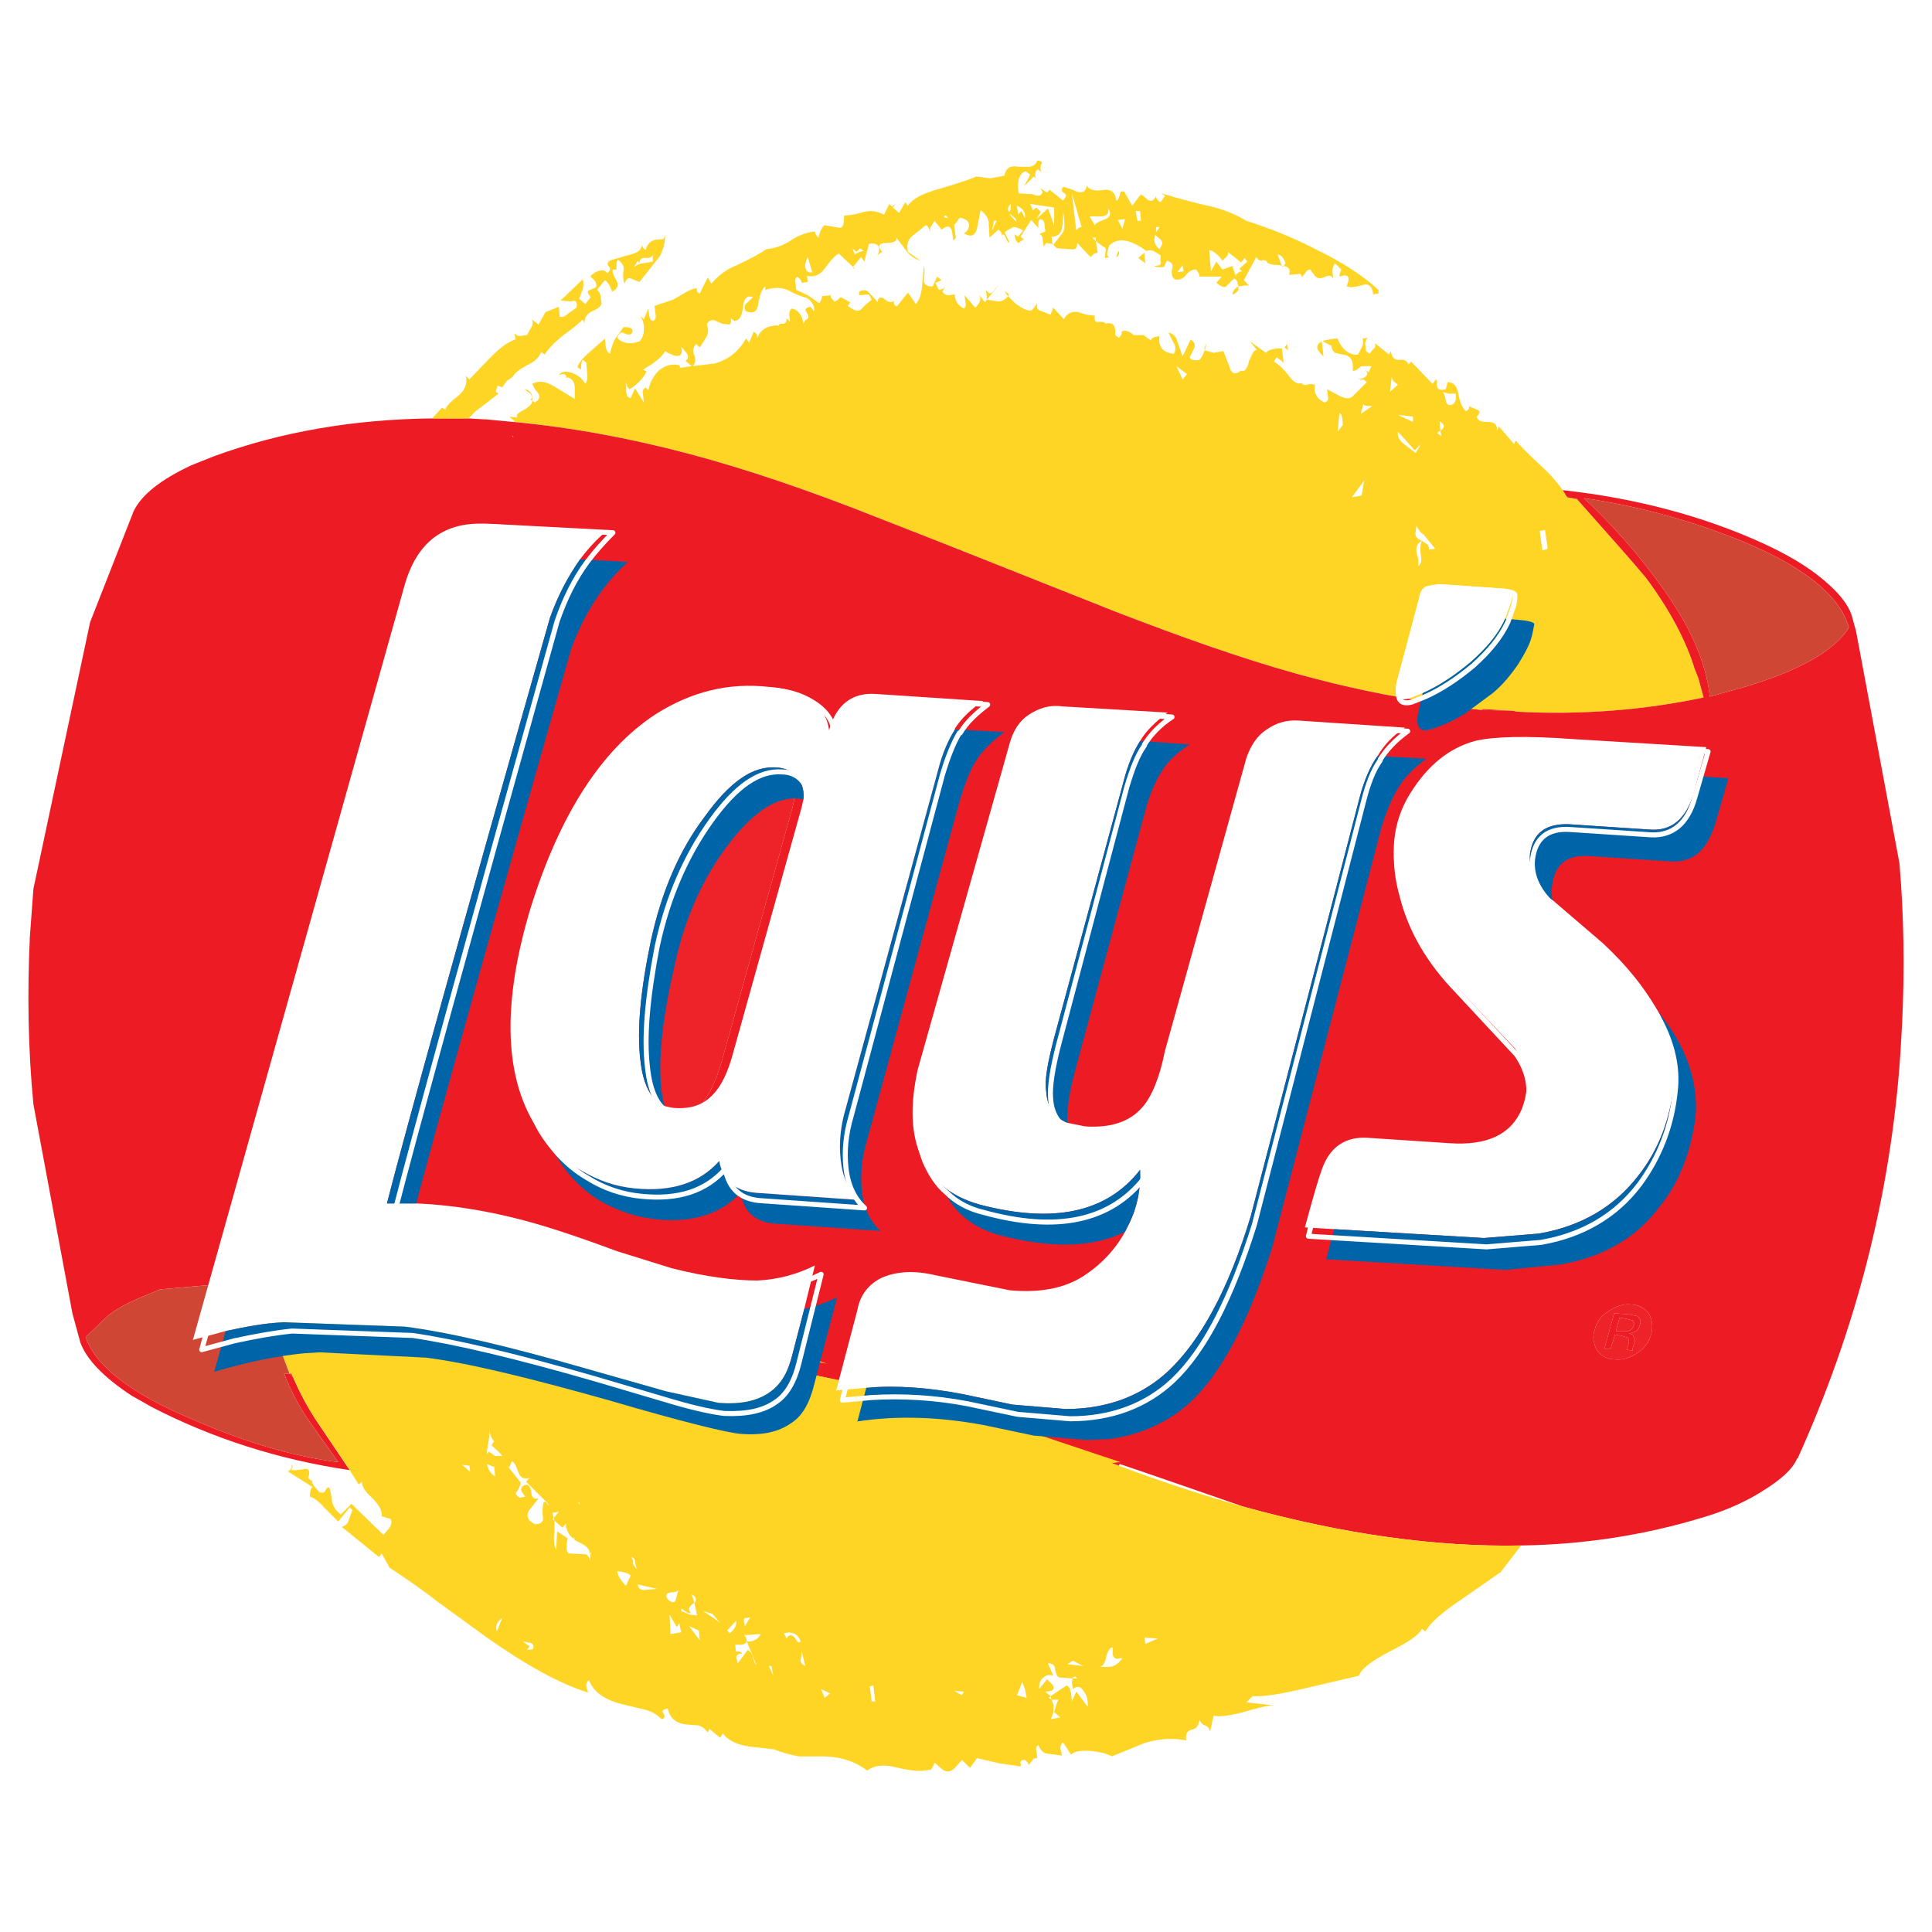 <?xml version="1.0" encoding="utf-8"?>
<!-- Generator: Adobe Illustrator 13.0.0, SVG Export Plug-In . SVG Version: 6.00 Build 14948)  -->
<!DOCTYPE svg PUBLIC "-//W3C//DTD SVG 1.0//EN" "http://www.w3.org/TR/2001/REC-SVG-20010904/DTD/svg10.dtd">
<svg version="1.0" id="Layer_1" xmlns="http://www.w3.org/2000/svg" xmlns:xlink="http://www.w3.org/1999/xlink" x="0px" y="0px"
	 width="192.756px" height="192.756px" viewBox="0 0 192.756 192.756" enable-background="new 0 0 192.756 192.756"
	 xml:space="preserve">
<g>
	<polygon fill-rule="evenodd" clip-rule="evenodd" fill="#FFFFFF" points="0,0 192.756,0 192.756,192.756 0,192.756 0,0 	"/>
	<path fill-rule="evenodd" clip-rule="evenodd" fill="#FFD525" d="M108.442,18.496c-0.088,0.707-0.619,0.884-1.414,0.442
		l-0.796-0.265c-0.177-0.088-0.354,0.088-0.265,0.442l0.354,0.265c0.088,0.088,0,0.354-0.266,0.619l-1.326-1.061l-0.265,0.265
		l-0.707-0.442l0.265,0.354c-0.089,0.442-0.442,0.53-0.973,0.265l-1.414-0.088c-0.089-0.53-0.089-0.973,0-1.415
		c0.177-0.442,0.354-0.707,0.707-0.795l0.442,0.354l-0.619,1.149l0.973-0.972l0.177,0.177c-0.088-0.531,0-0.796,0.265-0.884
		l0.354,0.265c-0.176-0.265-0.176-0.53,0-0.884c0.089-0.088-0.088-0.265-0.441-0.265c-0.177,0.442-0.53,0.619-0.884,0.619h-0.973
		c-0.884-0.177-1.326,0.177-1.414,0.884l-1.415,0.266l-1.414-0.177c-0.354,0.177-1.591,0.619-3.713,1.237
		c-1.591,0.442-2.652,0.972-3.094,1.679l-0.265-0.354l-0.619,1.061l-0.618-0.53l0.265-0.354l-0.354,0.265l-0.265-0.265l-0.53,1.06
		c-0.708-0.353-1.326-0.441-2.034-0.265c-0.884,0.265-1.502,0.354-1.944,0.354c0,0.708-0.089,1.149-0.354,1.237l-1.592-0.265
		c-0.265,0.177-0.441,0.531-0.618,1.237c-0.266-0.265-0.354-0.442-0.354-0.618c-0.795,0.088-1.591,0.353-2.387,0.884
		c-0.795,0.53-1.591,0.795-2.476,0.884c-0.442,0.354-1.414,0.884-2.917,1.591c-1.149,0.442-1.945,1.149-2.563,1.856l-0.354-0.619
		l-0.796,1.592c-0.265-0.089-0.354-0.266-0.265-0.531c-0.177,0-0.619,0.088-1.326,0.531l-1.061,0.618l-1.856,0.62l0.088,0.795
		c0.088,0.354,0,0.531-0.176,0.707c-0.266,0-0.354-0.176-0.442-0.53l-0.089-0.708l-0.442,1.061L63.8,31.491
		c0.354,0.354,0.442,0.795,0.442,1.326c0,0.442-0.088,0.884-0.442,1.238c-0.973,0.354-1.768,0.176-2.21-0.354
		c0.177-0.531,0.442-0.619,0.707-0.442c0.354,0.176,0.62,0.176,0.796-0.089v-0.265c-0.177-0.265-0.442-0.265-0.884-0.265
		l-0.884,1.237c-0.266,0.619-0.442,1.15-0.442,1.415c-0.266-0.088-0.354-0.353-0.442-0.619l-0.088-0.884l-1.415,1.238
		c-0.619,0.53-1.149,1.061-1.326,1.591l0.354,0.265c0-0.619,0.088-0.884,0.177-0.972l0.354,0.265l0.088,1.149
		c0.089,0.442-0.088,0.796-0.177,0.973c-0.265-0.442-0.619-0.795-1.238-1.061c-0.707-0.265-1.149-0.177-1.415,0.176
		c0.619-0.176,0.796-0.088,0.708,0.354v-0.088h0.265c0.442,0.177,0.619,0.53,0.619,1.061v1.061l-2.034-1.237
		c-0.884-0.531-1.591-0.619-2.21-0.266l0.266,0.53l0.354,0.442c0.176,0.354,0.088,0.619-0.354,0.884l-0.266-0.177
		c0,0.354-0.265,0.53-0.619,0.795l-0.619,0.354c-0.265,0.176-0.353,0.265-0.265,0.53l-0.796-0.088l0.531,0.442L51.247,42.1
		c5.658,0.53,11.492,1.591,17.503,3.182c5.658,1.503,11.935,3.625,18.83,6.365c7.691,3.006,11.669,4.597,12.111,4.773l11.581,4.598
		c6.63,2.563,12.642,4.685,18.034,6.188c4.773,1.326,9.371,2.299,13.879,2.917l-0.088,0.266l4.685,0.442l0.177-0.088l3.006,0.176
		l0.354,0.088c6.542,0.354,12.818-0.176,18.653-1.415l-0.531-1.944l-0.354-0.884c-0.884-2.918-2.563-6.012-4.861-9.106
		c-1.238-1.502-3.537-4.066-6.896-7.868l-0.972-0.176l-0.442-0.708c-0.441-0.619-1.061-1.415-2.033-2.299
		c-1.326-1.237-2.21-2.122-2.652-2.652l-0.176,0.354l-1.503-1.768l-0.178,0.442c0-0.619-0.265-0.884-0.884-0.884
		c-0.618,0-1.061-0.088-1.149-0.531c0.354-0.354,0.354-0.619,0-0.707c-0.441-0.177-0.619-0.266-0.795-0.354
		c0.088,0.177,0,0.354-0.266,0.531c-0.354-0.266-0.618-0.884-0.796-1.769c-0.088-0.707-0.441-1.148-1.061-1.148l-0.177,0.707
		c-0.619,0.177-0.884,0-0.884-0.442v-0.442c0-0.088-0.089-0.088-0.177,0l-0.266,0.354l-2.121-2.21l-0.266,0.265
		c-0.177-0.354-0.442-0.53-0.972-0.442c-0.442,0-0.708-0.265-0.796-0.884l-0.177,0.353l-1.415-1.149
		c0.089,0.177,0.089,0.442-0.177,0.619l-0.354,0.442l-0.354-0.265l-0.089-0.708c0-0.265,0.089-0.442,0.266-0.618l-0.53,0.088
		c0.088,0.266,0.088,0.53-0.089,0.884l-0.354,0.707c-0.795,0.089-1.591-0.441-2.033-1.591h-0.354l-0.973,0.177l-0.177,0.088
		l0.885,0.442c0,0.354,0.176,0.531,0.354,0.707l0.795,0.177c0.796,0.089,1.062,0.619,0.973,1.592
		c0.177,0.088,0.442-0.089,0.884-0.442h0.973l-0.265,0.619l-0.354-0.266c0.354,0.354,0.266,0.708-0.354,0.884l-0.354,0.089h0.53
		l0.354,0.266l-1.414,1.414c-0.265,0.266-0.707,0.266-1.237,0l-1.326-0.707l0.089,0.707c0.088,0.266,0,0.531-0.354,0.619
		c-0.529-0.265-0.884-0.619-0.972-1.237v-0.531c-0.178-0.088-0.442-0.088-0.796,0c-0.177,0.089-0.354,0-0.53-0.177
		c-0.354,0.177-0.796-0.088-1.238-0.707c-0.618-0.795-1.148-1.238-1.502-1.415l0.265-0.442l0.708,0.53l-0.178-1.415h-0.441
		c-0.619,0.088-0.884,0.177-1.062,0.354l-0.088,0.088l-1.592-1.149l0.708,0.884c-0.266-0.089-0.442,0.265-0.796,1.061
		c-0.177,0.796-0.442,1.149-0.796,0.973c-0.53,0.441-0.973,0.353-1.148-0.354l-0.619-1.591l-0.973,0.176l-0.884-0.265l-0.266,0.619
		l-0.265,0.354c-0.53,0.088-0.884,0-0.973-0.265l0.442-0.884c0.176-0.354,0-0.707-0.354-0.884l-0.797,1.68l-0.529-1.503
		c-0.089-0.442-0.442-0.795-0.884-0.884l0.529,1.061c0.266,0.442,0.177,0.796,0,1.061c-1.061-0.088-1.591-0.707-1.414-1.768
		c-0.53,0.088-0.796,0.177-0.884,0.442l-0.708-0.531h-0.972c-0.53-0.442-0.884-0.53-1.238-0.354c0.089,0.177,0,0.354-0.265,0.619
		l-0.354-0.266c0.088-0.972-0.266-1.326-0.973-1.149c-0.088-0.177-0.266-0.177-0.707-0.177c-0.265,0.088-0.442-0.089-0.354-0.619
		l-0.796-0.088l-0.884-0.266c-0.619-0.088-1.062,0.088-1.415,0.708l-1.06-1.149l-0.266,0.708l-0.885-0.354
		c-0.441-0.088-0.53-0.354-0.441-0.796l-0.53,0.708c-0.354,0.088-0.885-0.089-1.68-0.708l-0.707-0.707
		c-0.266,0.353-0.619,0.53-0.973,0.53l-1.149-0.177l-0.177,0.266l-0.53-0.707c0.177,0.441,0,0.795-0.442,1.237l-1.061-1.237
		l0.088,0.707c0.088,0.265,0,0.53-0.177,0.619c-0.619-0.354-0.884-0.795-0.884-1.415l-0.619,0.089c-0.265,0-0.442-0.089-0.619-0.354
		l0.265-0.53c-0.177,0.265-0.442,0.354-0.619,0.354l-0.353-0.707l0.619-0.265l-0.442-0.354l-0.442,0.973
		c-0.619,0-0.884-0.177-0.884-0.619c0.088-0.796,0.088-1.238,0-1.415L92,28.485c-0.088,0.884-0.265,1.414-0.618,1.856l-0.796-1.149
		l-1.06,1.327c-0.177,0.088-0.354-0.089-0.354-0.442v-0.088c-0.177,0.265-0.531,0.177-0.973-0.177
		c-0.442-0.265-0.619-0.088-0.619,0.354l-0.795-0.884c-0.265-0.354-0.619-0.442-1.061-0.177v0.354l0.972-0.089l0.266,0.53
		l-0.619,0.531L85.9,30.872c-0.354,0.265-0.708,0.089-1.326-0.353l0.265-0.354l-0.972-0.53c-0.266,0.265-0.442,0.442-0.619,0.442
		c-0.265-0.266-0.442-0.442-0.354-0.619l-0.884,0.088c0,0.177-0.088,0.442-0.266,0.707l-1.149-0.795l-1.149-0.531l-0.088-0.707
		c-0.088-0.265,0-0.442,0.177-0.619c0.354,0.266,0.442,0.442,0.442,0.619l0.619-0.088l-0.088-0.619
		c0.707,0.176,1.326-0.089,1.768-0.708c0.619-0.884,1.15-1.414,1.415-1.502l1.415,1.326l0.796-0.972l0.353,0.442l0.089-0.442
		l0.353-1.326c0.531-0.088,0.796,0,0.973,0.265c0.088,0.442,0,0.708-0.177,0.884l0.531-0.354c-0.531-0.53-0.354-0.884,0.353-0.884
		c0.796,0,1.15-0.177,1.062-0.531l1.061,1.415c0.354,0.442,0.796,0.707,1.326,0.884l-1.238-0.884c-0.176-0.707,0-1.238,0.442-1.591
		l1.326-1.061c0.177,0,0.354,0.265,0.442,0.707v0.177v-0.619l0.442-0.707l0.708,0.884c0.619-0.531,0.973-0.354,1.061,0.354
		l0.088,0.619c0,0.177,0.088,0.089,0.266-0.177l-0.177-1.237l0.354-0.442c0.088-0.265,0.266-0.354,0.442-0.265
		c0.531,0.176,0.708,0.354,0.708,0.795c-0.089,0.354-0.266,0.619-0.531,0.707c0.707,0.442,1.149,0.266,1.326-0.531l0.353-1.768
		c0.442,0.354,0.707,0.707,0.796,1.149l0.089,1.591l0.884-0.795c0.265,0.177,0.354,0.354,0.354,0.619
		c0.088-0.266,0.266-0.177,0.441,0.353c0.178,0.354,0.266,0.442,0.266,0.177l-0.441-0.884c0.354-0.265,0.707-0.442,0.884-0.53
		c0.265,0,0.53,0.088,0.972,0.354l-0.53,0.618l-0.354-0.265c0.089,0.53,0.177,0.796,0.442,0.884c0.266-0.265,0.441-0.354,0.53-0.354
		l-0.354-0.265l1.062-1.68l0.706,0.795c0-0.442,0-0.795,0.178-0.884c0.265,0.088,0.441,0.177,0.441,0.53l0.088,0.708l-0.618,0.265
		c0.265,0.088,0.354,0.265,0.354,0.53l0.089,0.708l0.265-0.354l0.53,0.088l0.089,0.088l-0.089-0.796
		c0.619,0,0.973-0.354,1.062-0.972l0.088-0.884v-0.619c0.177,0.884,0.177,1.591,0,2.033l-0.972,1.238l0.353,0.354l1.326,0.088
		c0.442,0.088,0.707,0,0.707-0.619l1.326,1.415l0.354-0.354l0.354-0.088l-0.177-1.15l-0.354-0.354h0.354v0.354l0.706,0.531
		c0.266,0.088,0.354,0.265,0.266,0.442l-0.088,0.708l0.441-0.088c-0.177-0.089-0.265-0.266-0.177-0.442l0.177-0.708
		c0.884-0.884,2.122-0.619,3.714,0.53c0.265-0.088,0.441-0.088,0.706,0l0.707,0.442v0.531c0.089,0.265,0,0.354-0.088,0.442
		l-0.53,0.088c0.089,0.088,0.442,0.176,0.973,0.088l0.265-0.619c0.442,0.088,0.707,0.442,0.531,0.795
		c-0.089,0.531,0,0.884,0.265,1.062c0.354,0.088,0.795,0,1.061-0.354c0.354-0.442,0.619-0.619,1.061-0.619
		c0.266,0.265,0.354,0.53,0.354,0.707h2.21l-0.53,0.619c0.441,0.354,0.795,0.53,0.973,0.354l0.795-0.796
		c0.177,0.089,0.354,0.265,0.354,0.531l0.089,0.265l0.618-0.088h0.442l-0.53-0.53l1.237-2.298c0.177,0.265,0.354,0.354,0.53,0.354
		c0.089-0.089,0.354-0.089,0.53,0.088c0,0.176,0.442,0.354,1.326,0.354l0.177,0.088l-0.441-1.149c0.265,0,0.619,0.266,0.795,0.884
		l-0.176,0.266c0.529,0.088,0.707,0.354,0.529,0.884l0.973-0.088c0.177-0.088,0.266,0.088,0.354,0.442v0.089v-0.266l0.354-0.442
		c0.088-0.177,0.265-0.265,0.441-0.265l0.442,0.619c0.265,0.265,0.53,0.354,1.061,0.088c0.442-0.177,0.707-0.088,0.795,0.266
		l-0.088-0.795c0-0.354,0.088-0.619,0.266-0.796l0.619,0.619c-0.178,0.354-0.178,0.619-0.178,0.707
		c0.707-0.265,0.973-0.088,0.885,0.442l-0.178,0.531l0.442,0.088l0.619-0.088l0.707-0.177c0.442-0.088,0.796,0.177,0.884,0.972
		l0.531-0.088v-0.354c-1.415-1.326-3.537-2.74-6.277-4.066c-2.387-1.238-4.685-2.122-6.896-2.829
		c-1.061-0.62-2.387-1.238-4.243-1.591c-2.21-0.53-3.624-0.973-4.243-1.149l0.354,0.266l-0.442,0.618
		c-0.354-0.176-0.441-0.442-0.441-0.618c-0.266,0.53-0.618,0.618-0.972,0.265c-0.354-0.354-0.531-0.442-0.619-0.354l-0.796,1.061
		l-0.796-1.414c-0.266-0.089-0.441,0-0.441,0.353c-0.089,0.265-0.178,0.531-0.354,0.531c-0.088-0.796-0.529-1.149-1.237-1.061
		C109.238,19.115,108.619,18.938,108.442,18.496L108.442,18.496z M103.403,21.855l0.442-0.707l-0.442-0.442l-0.354,0.265
		l-0.265-0.619l2.387,0.354v1.768l-0.619-1.68L103.403,21.855L103.403,21.855z M107.912,22.651c-0.177,0-0.354,0.088-0.53,0.354
		l-0.442-3.713L107.912,22.651L107.912,22.651z M109.238,22.474l-0.53-0.884h1.149c0.53,0,0.795-0.265,0.707-0.795
		c0.354,0.53,0.177,0.884-0.266,1.061C109.592,22.121,109.238,22.297,109.238,22.474L109.238,22.474z M99.16,22.032h0.266
		l-0.442,0.973L99.16,22.032L99.16,22.032z M101.547,21.413v-0.176l-0.088-0.708c0.618,0.266,0.884,0.708,0.796,1.238l-0.354-0.708
		L101.547,21.413L101.547,21.413z M101.37,21.855v0.266l-0.618-0.708v-0.088L101.37,21.855L101.37,21.855z M100.663,21.148
		c-0.177-0.265-0.088-0.619,0.177-0.795C100.84,20.794,100.84,21.06,100.663,21.148L100.663,21.148z M111.536,21.943l0.708-0.088
		l-0.266,0.973L111.536,21.943L111.536,21.943z M113.835,22.032h-0.354l-0.177-0.973h0.442L113.835,22.032L113.835,22.032z
		 M115.338,23.181v-0.53h0.354L115.338,23.181L115.338,23.181z M115.161,23.888l0.089-0.442l0.529,0.442
		c0.178,0.177,0.266,0.442,0.089,0.619l-0.177,0.354C115.338,24.596,115.161,24.242,115.161,23.888L115.161,23.888z M121.968,26.894
		l-0.618-0.795l-0.53,0.973l-0.178-2.122c0.442,0.088,0.884,0.442,1.326,1.061l0.442-0.442c0.088-0.177,0.177-0.265,0.088-0.442
		l1.326,1.061l0.354-0.442l0.266,0.354l-0.796,0.707l0.266,0.266c-0.177,0-0.354,0.088-0.619,0.353l0.088,0.354l-0.441-1.237
		L121.968,26.894L121.968,26.894z M118.078,27.071l-0.618,0.088l0.529-0.707L118.078,27.071L118.078,27.071z M144.511,39.27h0.707
		c0.089,0.531,0,0.884-0.266,1.061c-0.354,0.177-0.618,0.088-0.707-0.354c-0.088-0.53-0.177-0.796-0.354-0.884L144.511,39.27
		L144.511,39.27z M138.853,37.591c0,0.176,0.089,0.265,0.177,0.442l0.442,0.354l-0.795,0.707L138.853,37.591L138.853,37.591z
		 M140.975,42.1l-1.503-0.708l1.503,0.177V42.1L140.975,42.1z M135.759,41.303l0.265-0.972c0.089,0.177,0.354,0.177,0.885,0.177
		L135.759,41.303L135.759,41.303z M141.771,44.31l-0.531,0.884l-1.149-0.884c-0.441-0.354-0.707-0.708-0.618-1.238l1.68,1.856
		L141.771,44.31L141.771,44.31z M143.715,42.983l-0.089-0.972c0.531,0.354,0.531,0.618,0.178,0.884L143.715,42.983l0.089,0.53
		l-0.354-0.265C143.361,43.249,143.449,43.071,143.715,42.983L143.715,42.983z M133.46,43.071l0.177-1.856
		c0.178,0.088,0.266,0.265,0.266,0.53l0.088,0.62L133.46,43.071L133.46,43.071z M142.565,54.83c0-0.177,0-0.354-0.177-0.531
		l-0.53-0.354c-0.177,0.442-0.177,0.973-0.088,1.591c0.088,0.442,0,0.708-0.266,0.973v-0.707l-0.177-0.708
		c-0.089-0.531,0.088-0.884,0.53-1.149c-0.53-0.177-0.707-0.531-0.619-0.884l0.089-0.619c0.177,0.354,0.354,0.708,0.707,0.884
		l1.149,1.415L142.565,54.83L142.565,54.83z M134.875,49.614l1.237-1.68l-0.266,1.503L134.875,49.614L134.875,49.614z
		 M117.989,37.856l-0.618-1.326l1.061,0.795L117.989,37.856L117.989,37.856z M153.881,54.918l-0.265-1.945l0.53-0.088l0.266,1.856
		L153.881,54.918L153.881,54.918z M72.905,31.756l0.354,0.265c0.53,0,0.795-0.53,0.884-1.502c0.088-0.796,0.442-1.061,0.973-0.884
		l-0.619,0.619c-0.266,0.177-0.266,0.442-0.088,0.796c0.707,0.265,1.149,0.088,1.237-0.708c0.177-1.061,0.442-1.591,0.708-1.768
		v0.354c0.795-0.265,1.591-0.265,2.21,0c0.972,0.531,1.591,0.708,1.945,0.796c0.53,0.354,0.795,0.884,0.707,1.326l-0.354-0.442
		c-0.53,0.088-0.619,0.265-0.354,0.618c0.265,0.354,0.177,0.619-0.177,0.708l-0.177,0.354l-0.088-0.442
		c-0.176-0.531-0.53-0.973-1.061-1.061c-0.177,0.088-0.266,0.354-0.266,0.619l0.089,0.707l-0.354-0.354
		c0,0.442-0.177,0.619-0.442,0.53c-0.265,0-0.353,0.088-0.353,0.442v-0.265c-1.061,0-1.768,0.354-2.122,1.238
		c0-0.266-0.088-0.442-0.354-0.619l-0.442,1.061v0.265v-0.177c-0.176-0.265-0.265-0.442-0.353-0.442
		c-0.62,1.15-1.591,2.034-3.094,2.476l-2.21,0.265c0.265-0.265,0.354-0.619,0.177-1.061s-0.177-0.796,0.177-1.15l0.354,0.354
		l0.619-0.972c0.265-0.442,0.265-0.884,0.088-1.326c0.176-0.354,0.354-0.442,0.707-0.442l0.795,0.354l0.708,0.088
		C72.905,32.375,72.993,32.11,72.905,31.756L72.905,31.756z M80.596,25.657l0.442,1.502c-0.354,0.088-0.619-0.088-0.707-0.53
		C80.331,26.275,80.419,25.921,80.596,25.657L80.596,25.657z M94.563,21.767l-0.354-0.089C94.21,21.413,94.387,21.413,94.563,21.767
		L94.563,21.767z M85.812,24.772l0.353,0.265c-0.53,0.088-0.795,0.266-0.884,0.354l-0.265-0.707v0.088l0.442,0.354L85.812,24.772
		L68.485,35.204c0.265,0.354,0.177,0.619-0.088,0.796l0.619,0.53l-1.149,0.177l-0.089-0.266c-0.707-0.177-1.326,0-1.945,0.442
		c-0.618,0.53-0.972,1.238-1.149,2.034l-0.265-0.266c-0.265,0.177-0.354,0.354-0.265,0.708l0.088,0.795l-0.884-1.415l-0.441,0.973
		c-0.265,0-0.442-0.265-0.442-0.707v-1.061c0,0.531,0.177,0.795,0.354,0.884c0.973-0.619,1.415-1.237,1.68-1.768l-0.354-0.177
		l0.973-0.619c0.619-0.442,1.061-0.884,1.237-1.237l0.266,0.176l0.618,0.266c0.708,0.177,0.884-0.177,0.708-0.884l0.53,0.619
		L85.812,24.772L85.812,24.772z"/>
	<path fill-rule="evenodd" clip-rule="evenodd" fill="#FFD525" d="M98.453,29.899l1.149-1.414l-0.265,0.265l-0.266,0.354
		c-0.266,0.265-0.442,0.177-0.707-0.177l0.088,0.708V29.899L98.453,29.899z"/>
	<path fill-rule="evenodd" clip-rule="evenodd" fill="#FFD525" d="M100.575,29.546l0.088-0.177l-0.441-0.354
		C100.31,29.192,100.397,29.369,100.575,29.546L100.575,29.546z"/>
	<polygon fill-rule="evenodd" clip-rule="evenodd" fill="#FFD525" points="110.741,25.657 111.006,25.657 110.652,25.657 
		110.741,25.657 	"/>
	<polygon fill-rule="evenodd" clip-rule="evenodd" fill="#FFD525" points="127.891,26.541 127.979,26.629 128.068,26.541 
		127.891,26.541 	"/>
	<path fill-rule="evenodd" clip-rule="evenodd" fill="#FFD525" d="M123.56,28.574c-0.354,0.177-0.53,0.442-0.619,0.795
		c0.177,0,0.354-0.088,0.619-0.442V28.574L123.56,28.574z"/>
	<path fill-rule="evenodd" clip-rule="evenodd" fill="#FFD525" d="M120.2,34.939l0.177-0.62
		C120.2,34.585,120.111,34.85,120.2,34.939L120.2,34.939z"/>
	<path fill-rule="evenodd" clip-rule="evenodd" fill="#ED1C24" d="M111.271,61.018L99.69,56.42
		c-0.441-0.176-4.419-1.768-12.111-4.773c-6.895-2.74-13.171-4.862-18.83-6.365c-6.011-1.591-11.846-2.652-17.503-3.182
		l-2.829-0.266h-0.177l-1.502-0.089h-3.625c-7.78,0.089-15.117,1.326-21.835,3.802l-2.21,0.884
		c-3.006,1.414-4.951,2.917-5.746,4.596l-4.332,11.05L3.333,88.687L2.979,93.46c-0.266,5.659-0.177,11.228,0.354,16.708l3.89,20.863
		l0.795,2.918c0.619,1.68,2.299,3.447,5.127,5.303l2.034,1.15c6.011,3.094,12.553,5.215,19.713,6.275l-3.094-4.596
		c-1.149-1.68-1.944-3.271-2.563-4.686l-0.353-0.354h-0.531c0.531,1.414,1.237,2.828,2.21,4.332l3.183,4.508
		c-4.773-0.619-9.636-2.121-14.675-4.332c-6.1-2.564-9.547-5.303-10.52-8.133l0.354-0.354l1.945-1.857
		c0.795-0.617,1.768-1.148,3.005-1.678l2.122-0.885l8.045-0.707l-2.475-0.354l2.475,0.354h0.619v0.088l0.884,0.088l-0.266-0.617
		l0.266,0.617l21.481,2.389c37.311,5.43,60.446,14.094,76.998,19.801c9.901,2.74,19.184,4.066,27.759,3.891
		c6.365-0.09,12.376-1.062,17.945-2.742c2.475-0.707,4.597-1.68,6.365-2.828c1.679-1.061,2.74-2.033,3.182-3.006
		c0-0.088,0-0.088,0.089-0.088c5.834-12.906,9.282-26.256,10.254-40.311l0.178-3.096c0.265-5.48,0.177-10.784-0.266-16
		l-4.332-23.161l-0.441-1.591c-0.354-1.061-1.238-2.21-2.829-3.536c-1.68-1.415-3.713-2.564-6.012-3.625
		c-6.011-2.74-12.729-4.508-19.979-5.304l0.442,0.708l0.972,0.176c3.359,3.801,5.658,6.365,6.896,7.868
		c2.298,3.094,3.978,6.188,4.861,9.106l0.354,0.884l0.531,1.944c-5.835,1.238-12.111,1.768-18.653,1.415l-0.354-0.088l-3.183-0.088
		l-4.685-0.442l-0.973-0.088l0.973,0.088l0.088-0.266c-4.508-0.618-9.105-1.591-13.879-2.917
		C123.913,65.702,117.901,63.581,111.271,61.018L111.271,61.018z M165.727,58.454c-2.21-3.094-4.773-6.012-7.69-8.752
		c4.862,0.708,9.724,1.945,14.763,3.89c6.807,2.652,10.696,5.658,11.669,9.017c-1.414,2.298-4.95,4.332-10.696,6.011l-3.183,0.884
		C170.235,66.145,168.645,62.432,165.727,58.454L165.727,58.454z M78.651,79.582l0.619,0.088l-0.177,0.795l-7.072,25.371
		c-0.619,2.123-1.326,3.537-2.122,4.42c-1.061,1.062-2.475,1.504-4.332,1.416l-0.795-0.266l-0.266-1.414
		c-0.354-3.094,0.088-7.25,1.149-12.465c1.061-5.039,2.917-9.371,5.569-12.907C73.789,81.084,76.264,79.405,78.651,79.582
		L78.651,79.582z M162.722,130.146c0.707,0,1.325,0.355,1.768,0.885c0.354,0.619,0.442,1.326,0.266,2.033s-0.619,1.414-1.415,1.945
		c-0.707,0.441-1.414,0.707-2.21,0.619c-0.796,0-1.414-0.354-1.768-0.885c-0.354-0.619-0.531-1.326-0.266-2.033
		c0.177-0.795,0.619-1.414,1.326-1.855C161.219,130.324,161.926,130.059,162.722,130.146L162.722,130.146z"/>
	<path fill-rule="evenodd" clip-rule="evenodd" fill="#D04634" d="M158.036,49.702c2.917,2.74,5.48,5.658,7.69,8.752
		c2.918,3.978,4.509,7.691,4.862,11.05l3.183-0.884c5.746-1.68,9.282-3.713,10.696-6.011c-0.973-3.359-4.862-6.365-11.669-9.017
		C167.76,51.646,162.898,50.409,158.036,49.702L158.036,49.702z"/>
	<path fill-rule="evenodd" clip-rule="evenodd" fill="#EE2229" d="M79.27,79.67l-0.619-0.088c-2.387-0.177-4.862,1.502-7.425,5.039
		c-2.652,3.536-4.509,7.868-5.569,12.907c-1.061,5.215-1.503,9.371-1.149,12.465l0.266,1.414l0.795,0.266
		c1.856,0.088,3.271-0.354,4.332-1.416c0.795-0.883,1.503-2.297,2.122-4.42l7.072-25.371L79.27,79.67L79.27,79.67z"/>
	<path fill-rule="evenodd" clip-rule="evenodd" fill="#EE2229" d="M164.489,131.031c-0.442-0.529-1.061-0.885-1.768-0.885
		c-0.796-0.088-1.503,0.178-2.299,0.709c-0.707,0.441-1.149,1.061-1.326,1.855c-0.266,0.707-0.088,1.414,0.266,2.033
		c0.354,0.531,0.972,0.885,1.768,0.885c0.796,0.088,1.503-0.178,2.21-0.619c0.796-0.531,1.238-1.238,1.415-1.945
		S164.843,131.65,164.489,131.031L164.489,131.031z M162.368,131.119l0.972,0.178c0.266,0.176,0.442,0.529,0.266,0.883
		c-0.089,0.354-0.266,0.619-0.531,0.709l-0.529,0.176c0.265,0,0.441,0.176,0.441,0.354c0.177,0.178,0.177,0.354,0.088,0.531
		l-0.176,0.529v0.266l-0.619-0.088l0.177-0.443c0.089-0.441,0.089-0.707-0.177-0.795l-0.619-0.178l-0.53-0.088l-0.442,1.414h-0.618
		l0.973-3.535L162.368,131.119L162.368,131.119z"/>
	<path fill-rule="evenodd" clip-rule="evenodd" fill="#ED1C24" d="M163.34,131.297l-0.972-0.178l-1.326-0.088l-0.973,3.535h0.618
		l0.442-1.414l0.53,0.088l0.619,0.178c0.266,0.088,0.266,0.354,0.177,0.795l-0.177,0.443l0.619,0.088v-0.266l0.176-0.529
		c0.089-0.178,0.089-0.354-0.088-0.531c0-0.178-0.177-0.354-0.441-0.354l0.529-0.176c0.266-0.09,0.442-0.355,0.531-0.709
		C163.782,131.826,163.605,131.473,163.34,131.297L163.34,131.297z M162.898,131.738c0.088,0.088,0.176,0.266,0.088,0.531
		c-0.088,0.264-0.265,0.441-0.53,0.529h-1.237l0.354-1.326l0.618,0.088L162.898,131.738L162.898,131.738z"/>
	<path fill-rule="evenodd" clip-rule="evenodd" fill="#EE2229" d="M162.986,132.27c0.088-0.266,0-0.443-0.088-0.531l-0.708-0.178
		l-0.618-0.088l-0.354,1.326h1.237C162.722,132.711,162.898,132.533,162.986,132.27L162.986,132.27z"/>
	<polygon fill-rule="evenodd" clip-rule="evenodd" fill="#ED1C24" points="147.958,70.742 147.781,70.83 150.964,70.918 
		147.958,70.742 	"/>
	<path fill-rule="evenodd" clip-rule="evenodd" fill="#FFD525" d="M56.639,31.314c-0.354,0.354-0.619,0.354-0.796,0.265
		l-0.088-0.972l-1.326,0.53l-0.707,1.238l-0.708-0.53c0.177,0.265,0.177,0.53,0,0.795l-0.442,0.795l-0.707,0.089
		c-0.265,0-0.353-0.089-0.53-0.265l0.088,0.618c-0.619,0.177-1.414,0.708-2.387,1.68l-2.21,2.298l-0.354-0.354
		c0.177,0.795-0.088,1.415-0.707,1.945c-0.796,0.619-1.238,1.061-1.327,1.415l-0.353-0.177l-0.973,1.061h3.625l0.707-0.707
		l2.298-1.769l-0.265-0.177c0-0.176,0.088-0.354,0.177-0.618l0.442,0.176l0.442-0.619l0.619-0.442
		c0.176-0.354,0.618-0.708,1.414-1.149c0.796-0.354,1.238-0.795,1.415-1.326l0.354,0.265c0.266-0.441,0.796-1.061,1.768-1.856
		c1.061-0.796,1.768-1.326,1.945-1.591c0.088-0.088,0.177,0.088,0.265,0.354v0.088V32.11c0-0.442,0.265-0.884,0.972-1.149
		c0.531-0.266,0.795-0.531,0.708-0.796l-0.088-0.707c-0.088-0.266-0.177-0.442-0.354-0.531l0.795-0.972
		c0.265,0.177,0.531,0.53,0.707,1.149c0.531-0.265,0.708-0.619,0.442-1.149c-0.354-0.531-0.442-0.973-0.354-1.061h0.354
		c0-0.619,0-0.884,0.177-0.973c0.354,0.266,0.618,0.619,0.53,1.061c-0.088,0.619,0,1.061,0.088,1.326
		c0.177-0.442,0.354-0.619,0.62-0.531l0.884,0.354l2.033-2.564c0.354-0.707,0.531-1.326,0.531-2.122l-0.089,0.265
		c-0.088,0.177-0.265,0.177-0.53,0.177c-0.708,0-1.149,0.354-1.326,1.061c-0.265-0.177-0.354-0.354-0.354-0.53
		c-0.088,0.53-0.442,0.796-1.149,0.972l-1.857,0.53c-0.442,0.177-0.53,0.354-0.354,0.619c0.265,0.265,0.177,0.442-0.088,0.707
		l-0.354-0.265c-0.354,0-0.619,0-0.973,0.265c-0.442,0.266-0.442,0.354-0.176,0.53l0.265,0.265c0.177,0.442,0.177,0.619-0.089,0.708
		l-0.618,0.265c-0.089,0.177,0.088,0.442,0.265,0.619l-0.53,0.707l-0.619-0.531l0.354-0.972c0.088-0.354,0.088-0.707,0-0.972
		l-2.21,2.122l1.061,0.088c0.442-0.177,0.619,0,0.531,0.619L56.639,31.314L56.639,31.314z M65.126,25.391v0.708l-0.973,0.176
		c-0.354,0-0.619,0.177-0.884,0.354l0.354-0.619l0.177,0.265c0-0.442,0.265-0.618,0.707-0.53
		C64.861,25.745,65.037,25.657,65.126,25.391L65.126,25.391z"/>
	<polygon fill-rule="evenodd" clip-rule="evenodd" fill="#FFD525" points="85.458,26.982 85.104,26.629 85.104,26.717 
		85.458,26.982 	"/>
	<polygon fill-rule="evenodd" clip-rule="evenodd" fill="#FFD525" points="53.103,39.978 53.103,39.624 52.926,39.889 
		53.103,39.978 	"/>
	<path fill-rule="evenodd" clip-rule="evenodd" fill="#FFD525" d="M53.103,39.624c0-0.265-0.177-0.53-0.442-0.707l-0.354-0.089
		l0.619,0.442L53.103,39.624L53.103,39.624z"/>
	<polygon fill-rule="evenodd" clip-rule="evenodd" fill="#FFD525" points="48.241,41.834 48.418,41.834 48.241,41.745 
		48.241,41.834 	"/>
	<polygon fill-rule="evenodd" clip-rule="evenodd" fill="#FFD525" points="82.541,136.07 81.568,135.717 81.48,135.893 
		82.541,136.07 	"/>
	<polygon fill-rule="evenodd" clip-rule="evenodd" fill="#ED1C24" points="82.541,136.07 81.48,135.893 58.407,132.711 
		92.53,139.43 83.779,136.512 82.541,136.07 	"/>
	<path fill-rule="evenodd" clip-rule="evenodd" fill="#FFD525" d="M92.53,139.43l-34.123-6.719l-32.885-4.598l3.359,8.93h0.177
		l0.176,0.354c0.619,1.414,1.415,3.006,2.563,4.686l3.094,4.596l0.884,1.416l0.354-0.266c-0.089,0.354,0.265,0.973,0.972,1.59
		c0.708,0.707,1.061,1.326,0.973,1.857l0.884,0.266c0.177,0.264,0.089,0.529-0.088,0.883l-0.619,0.707l-3.182-3.094l-1.061,1.061
		c-0.53-0.354-0.795-0.883-0.884-1.326c-0.088-0.707-0.177-1.148-0.266-1.324c-0.088-0.09-0.177-0.09-0.354,0.176
		c-0.088,0.266-0.265,0.354-0.619,0.266l-0.619-0.707c-0.088-0.178-0.177-0.354-0.088-0.531l-0.088,0.09l-0.354-0.266
		c0.265-0.707,0.089-1.061-0.53-0.885l-0.707,0.088h-0.442c0.176-0.354,0.176-0.529,0-0.529c0.088,0.088,0.088,0.266-0.088,0.441
		c-0.088,0.178-0.266,0.266-0.442,0.088l2.652,1.68c-0.177,0.09-0.266,0.443-0.266,0.973c0.442,0.088,0.973,0.531,1.503,1.148
		l1.326,1.326l1.149-1.414l0.266,0.266l-0.354,0.973c-0.088,0.354-0.354,0.619-0.708,0.707l3.713,3.006l0.265-0.354l0.795,1.414
		c1.326,0.885,2.918,1.945,4.862,3.447l4.862,3.537c3.89,2.74,7.249,4.596,10.079,5.48l-0.177-0.619c0-0.266,0-0.441,0.265-0.619
		c0.442,1.15,1.503,1.945,3.271,2.387l2.21,0.531c0.795,0.178,1.326,0.531,1.768,0.973c0.354-0.088,0.354-0.266,0.177-0.619
		c-0.177-0.176-0.088-0.354,0.442-0.441c0.176,0.973,0.884,1.502,1.856,1.592l1.149,0.088c0.442,0.088,0.707,0.354,0.973,0.707
		l0.176-0.354l1.061,0.883l0.265-0.441c0.53,0.707,1.415,1.148,2.741,1.326l2.387,0.266c0.795,0.354,1.591,0.529,2.475,0.707h2.299
		c1.856,0,3.359,0.529,4.508,1.414c0.707-0.531,1.591-0.619,2.74-0.354c1.415,0.354,2.387,0.441,2.917,0.354l0.707-0.088
		c0.088-0.178,0.265-0.354,0.354-0.707l0.708,0.619c0.442,0.354,0.795,0.354,1.237,0l0.795-0.885l0.796,0.795l0.708-0.973
		l2.298,0.531l1.856,0.266c0.177,0.088,0.266,0,0.177-0.266c0-0.266,0.089-0.354,0.442-0.354c0.265,0.176,0.354,0.354,0.354,0.529
		l0.354-0.441c0.177-0.266,0.266-0.266,0.53-0.266l-0.089-0.707c-0.088-0.266,0-0.441,0.177-0.619
		c0.266,0.619,0.619,0.885,0.973,0.885l1.415,0.178l-0.178-0.709c0-0.264,0.089-0.441,0.266-0.617l0.796,1.236
		c0.354-0.354,1.061-0.441,2.121-0.354c0.796,0.088,1.503,0.266,1.945,0.531l3.271-1.326c1.415-0.443,2.829-0.531,4.155-0.266
		c-0.089-0.619,0.088-0.973,0.53-1.061c0.441-0.088,0.707-0.354,0.796-0.973c0.088,0.178,0.265,0.443,0.53,0.531
		c0.354,0.088,0.441,0.354,0.53,0.617l0.354-1.59c0.53,0.176,1.768,0,3.624-0.531c0.885-0.266,1.68-0.441,2.388-0.529h-0.354
		l-2.388-0.266l0.619-0.619c0.973,0.088,2.74-0.178,5.305-0.795l5.304-1.238c0.177-0.619,1.149-1.414,3.006-2.387
		c1.944-0.973,3.005-1.68,3.271-2.299l0.354,0.266c0.442-0.797,1.592-1.857,3.448-3.094l4.066-2.83l2.033-2.65
		c-8.575,0.176-17.857-1.15-27.759-3.891c-3.801-1.061-7.867-2.387-12.376-4.066l-0.707-0.266l0.884-0.088L92.53,139.43
		L92.53,139.43z M48.86,142.523v0.354c0.088,0.441,0.265,0.795,0.442,0.885l-0.265,0.441c0.619,0.529,0.973,0.885,1.061,1.061
		h-0.707l-0.619-0.441l-0.177,0.266v-0.443C48.771,143.762,48.86,143.053,48.86,142.523L48.86,142.523z M50.804,146.414l0.266-0.619
		c0.265,0.088,0.442,0.529,0.707,1.236c0.177,0.443,0.531,0.531,1.061,0.443l-0.354,0.354l2.21,2.209v0.266v-0.088
		c-0.088-0.266-0.266-0.443-0.442-0.354c-0.088,0.264-0.177,0.795-0.088,1.502c0.088,0.441-0.177,0.707-0.795,0.707
		c-0.708-0.354-0.884-0.795-0.619-1.326l0.973-1.236c-0.442,0.088-0.708-0.09-0.708-0.619c-0.088-0.531-0.265-0.885-0.707-0.707
		c-0.354,0.176-0.442,0.441-0.088,0.883l0.177,0.266l-0.531,0.088c-0.353-0.176-0.53-0.441-0.265-0.617
		c0.265-0.443,0.353-0.797,0.353-0.885l-1.414-1.768L50.804,146.414L50.804,146.414z M55.137,151.541l0.088-0.09l-0.088-0.529
		l0.618-0.088l-0.53,0.617l0.088,0.266l0.795,0.707l0.354-0.441v-0.088v0.441c0.177,0.531,0.354,0.885,0.707,1.15l0.177-0.09
		c-0.089,0.09-0.089,0.09,0,0.266l0.707,0.354c0.619,0.354,0.884,0.707,0.707,1.061l0.177-0.264l-0.088,0.971
		c0-0.266-0.088-0.441-0.176-0.529l-0.177-0.178l-1.768-0.088c-0.265-0.266-0.265-0.707-0.088-1.502l-1.061-0.709l-0.088,1.857
		c-0.266-0.619-0.266-1.148-0.177-1.857v-1.061L55.137,151.541L55.137,151.541z M48.594,146.059
		c0.354,0.178,0.531,0.266,0.708,0.266l0.089,0.973C48.948,147.031,48.683,146.59,48.594,146.059L48.594,146.059z M46.915,146.855
		l-0.795-0.707l0.707,0.088L46.915,146.855L46.915,146.855z M63.004,155.342c0.265,0.088,0.353,0.266,0.353,0.529l0.177,0.709
		l-0.442-0.619C63.181,155.961,63.181,155.695,63.004,155.342L63.004,155.342z M62.474,158.17h-0.089
		c-0.53-0.619-0.795-1.061-0.795-1.414c0.707,0.088,1.061,0.178,1.326,0.441L62.474,158.17L62.474,158.17z M63.623,158.082
		l1.945,0.441l-1.149,0.09C63.977,158.701,63.711,158.523,63.623,158.082L63.623,158.082z M67.689,158.613l-0.265,0.973
		c-0.089,0.354-0.354,0.354-0.795,0c-0.266-0.443-0.177-0.619,0.265-0.709C67.335,158.877,67.601,158.789,67.689,158.613
		L67.689,158.613z M69.016,159.055c0.442,0.266,0.53,0.531,0.265,0.885l0.265,1.236l-0.708-0.088l-0.884-0.354
		c0-0.266,0.088-0.266,0.265-0.09c0.354,0.266,0.53,0.355,0.708,0.266c-0.266-0.266-0.266-0.529,0.177-0.883l0.177-0.088
		L69.016,159.055L69.016,159.055z M86.784,168.248l0.354-0.088l0.177,1.592h-0.354L86.784,168.248L86.784,168.248z M96.155,168.779
		l-0.177,0.354l-0.795-0.443L96.155,168.779L96.155,168.779z M79.889,163.74c-0.177,0.266-0.354,0.088-0.531-0.266
		c-0.354-0.441-0.619-0.441-0.884,0l-0.266-0.531C79.005,162.768,79.535,162.943,79.889,163.74L79.889,163.74z M76.972,166.215
		l0.177,0.973l-0.442-0.973H76.972L76.972,166.215z M79.977,164.713l0.354,1.502c-0.354-0.176-0.531-0.441-0.442-0.619
		C79.977,165.154,79.977,164.889,79.977,164.713L79.977,164.713z M74.319,162.236c-0.177-0.619-0.088-0.883,0.089-0.795l0.442-0.088
		L74.319,162.236L74.319,162.236z M73.966,164.094c0.265,0,0.531-0.178,0.531-0.354c0-0.354-0.088-0.443-0.266-0.619h0.442
		l1.061-0.088c0.265,0,0.177,0.088-0.177,0.441c-0.354,0.266-0.707,0.354-1.061,0.266l0.973,2.387
		c-0.177-0.178-0.266-0.441-0.354-0.795s-0.265-0.619-0.53-0.709l-0.973,1.326h-0.088h0.088l-0.088-0.354
		c-0.177-0.354,0-0.617,0.53-0.617c-0.266-0.266-0.442-0.266-0.619-0.178l-0.088-0.707H73.966L73.966,164.094z M72.817,162.943
		l-0.266-0.264l0.884-0.973C73.524,162.061,73.347,162.502,72.817,162.943L72.817,162.943z M70.165,160.734L71.049,161l0.795,0.883
		L70.165,160.734L70.165,160.734z M82.806,168.955l-0.531,0.443l-0.353-0.885L82.806,168.955L82.806,168.955z M67.513,162.326
		l0.265-0.355l0.177,0.885l-1.061,0.178l-0.089-1.945L67.513,162.326L67.513,162.326z M69.723,162.68l0.088,0.973l-1.061-1.416
		L69.723,162.68L69.723,162.68z M49.567,162.768c-0.176-0.531,0-0.973,0.531-1.326L49.567,162.768L49.567,162.768z M52.484,163.828
		l0.442,0.088c0.265,0.09,0.354,0.266,0.265,0.619l-0.619,0.088l0.266-0.354l-0.707-0.529L52.484,163.828L52.484,163.828z
		 M114.188,163.387l1.326,0.088l-1.237,0.531L114.188,163.387L114.188,163.387z M109.769,166.305c0.265-0.09,0.442-0.355,0.53-0.709
		c0.177-0.883,0.442-1.236,0.707-1.236v0.619c0,0.264,0.177,0.441,0.354,0.529l0.619-0.088c-0.354,0.529-0.707,0.795-1.237,0.885
		H109.769L109.769,166.305z M103.669,168.514c0-0.531,0.089-0.885,0.442-1.15c0.176-0.176,0.53-0.354,0.973-0.176l-0.531-1.238
		c0.442,0,0.707,0.178,0.707,0.619c0.089,0.441,0.266,0.795,0.442,0.795l1.326,0.09c0-0.09,0.088-0.178,0.266-0.178l0.176,0.178
		h-0.441l-0.089,0.354l0.089,0.707c0.441-0.354,0.795-0.266,1.061,0.176c0.354,0.443,0.442,0.885,0.442,1.592l-1.149-1.502
		l-0.442,0.973l-0.088-0.885c-0.089-0.354-0.177-0.619-0.442-0.707l-1.591,1.061l0.088,0.354h0.707
		c-0.088,0.088-0.265,0.531-0.441,1.238l0.618,0.529l-0.972,0.178c0.266-0.441,0.354-0.973,0.266-1.504l-0.178-0.441l-0.265-0.176
		l0.177-0.178l-0.531-0.441l0.619-0.09c0.266-0.176,0.266-0.354,0.089-0.617l-0.53-0.531L103.669,168.514L103.669,168.514z
		 M107.028,165.686l1.061,0.529l-1.592-0.176L107.028,165.686l-5.039,2.121l0.266,0.707l0.177,0.885l-0.973-0.266l0.53-1.326
		L107.028,165.686L107.028,165.686z"/>
	<polygon fill-rule="evenodd" clip-rule="evenodd" fill="#FFFFFF" points="55.225,151.451 55.137,151.541 55.313,151.717 
		55.225,151.451 	"/>
	<polygon fill-rule="evenodd" clip-rule="evenodd" fill="#FFFFFF" points="73.612,165.949 73.524,165.949 73.612,165.949 	"/>
	<path fill-rule="evenodd" clip-rule="evenodd" fill="#D04634" d="M25.522,128.113l-0.884-0.088h-0.177l-0.442-0.088l-8.045,0.707
		l-2.122,0.885c-1.237,0.529-2.21,1.061-3.005,1.678l-1.945,1.857l-0.354,0.354c0.973,2.83,4.42,5.568,10.52,8.133
		c5.039,2.211,9.901,3.713,14.675,4.332l-3.183-4.508c-0.973-1.504-1.679-2.918-2.21-4.332h0.531L25.522,128.113L25.522,128.113z"/>
	<polygon fill-rule="evenodd" clip-rule="evenodd" fill="#D04634" points="24.019,127.938 24.461,128.025 24.638,127.938 
		24.019,127.938 	"/>
	<polygon fill-rule="evenodd" clip-rule="evenodd" fill="#ED1C24" points="29.058,137.043 28.881,137.043 29.234,137.396 
		29.058,137.043 	"/>
	<polygon fill-rule="evenodd" clip-rule="evenodd" fill="#EE2229" points="110.918,145.971 111.625,146.236 111.802,145.883 
		110.918,145.971 	"/>
	<polygon fill-rule="evenodd" clip-rule="evenodd" fill="#FFD525" points="114.188,25.657 114.188,25.215 113.747,25.568 
		113.569,25.745 114.277,26.275 114.188,25.657 	"/>
	<path fill-rule="evenodd" clip-rule="evenodd" fill="#FFD525" d="M111.536,25.126l-0.177,0.531
		c0.266-0.089,0.354-0.354,0.266-0.619L111.536,25.126L111.536,25.126z"/>
	<path fill-rule="evenodd" clip-rule="evenodd" fill="#FFD525" d="M132.046,35.558l-0.177-1.503
		C131.25,34.408,131.25,34.85,132.046,35.558L132.046,35.558z"/>
	<polygon fill-rule="evenodd" clip-rule="evenodd" fill="#FFD525" points="128.51,34.939 128.422,34.319 128.156,34.673 
		128.51,34.939 	"/>
	<path fill-rule="evenodd" clip-rule="evenodd" fill="#0064A8" d="M97.393,75.869c0.707-1.061,1.591-1.944,2.829-2.829l-4.951-0.266
		c-0.619,0.973-1.238,2.298-1.68,4.067l-9.194,33.68c-0.53,1.77-0.707,3.449-0.53,5.127c0.176,1.77,0.795,3.096,1.768,4.066
		l-10.166-0.707c-2.122-0.176-3.36-1.236-3.713-3.182c-1.945,2.211-4.773,3.094-8.398,2.74c-1.945-0.176-3.713-0.795-5.481-1.855
		c-1.061-0.531-2.033-1.416-2.917-2.299l0.354,0.619c1.149,2.033,2.741,3.713,4.686,4.861c1.768,0.973,3.625,1.592,5.569,1.768
		c3.536,0.354,6.365-0.529,8.31-2.652c0.354,2.033,1.592,3.006,3.713,3.096l10.255,0.707c-1.061-0.973-1.68-2.299-1.856-3.979
		c-0.177-1.68,0-3.359,0.53-5.127l9.194-33.682C96.243,78.256,96.773,76.841,97.393,75.869L97.393,75.869z"/>
	<path fill-rule="evenodd" clip-rule="evenodd" fill="#FFFFFF" d="M93.591,76.841c0.442-1.769,1.061-3.094,1.68-4.067v-0.088
		c0.618-0.972,1.591-1.944,2.829-2.74l-10.696-0.708c-2.387-0.176-3.978,1.061-4.686,3.625c-0.177-1.415-0.884-2.387-2.298-3.271
		c-1.061-0.619-2.298-0.972-3.713-1.061c-3.978-0.442-7.691,0.442-11.316,2.741c-5.392,3.536-9.547,9.989-12.464,19.36
		c-2.74,9.104-2.652,16.267,0.265,21.306c0.531,0.883,1.149,1.678,1.768,2.475c0.884,0.883,1.856,1.768,2.917,2.299
		c1.768,1.061,3.536,1.68,5.481,1.855c3.625,0.354,6.454-0.529,8.398-2.74c0.354,1.945,1.591,3.006,3.713,3.182l10.166,0.707
		c-0.972-0.971-1.591-2.297-1.768-4.066c-0.177-1.678,0-3.357,0.53-5.127L93.591,76.841L93.591,76.841z M77.414,76.576
		c0.972,0,1.679,0.442,2.21,1.061c0.442,0.62,0.619,1.326,0.53,2.122l-0.177,0.796l-6.807,24.399
		c-0.531,2.033-1.237,3.447-2.034,4.242c-0.972,1.061-2.298,1.504-4.066,1.326l-0.796-0.176c-1.237-0.531-2.121-2.033-2.386-4.598
		c-0.354-2.918,0-6.895,1.061-11.934c1.061-4.862,2.829-9.017,5.393-12.376C72.817,77.99,75.115,76.399,77.414,76.576L77.414,76.576
		z"/>
	<path fill-rule="evenodd" clip-rule="evenodd" fill="#0064A8" d="M79.624,77.636c-0.531-0.618-1.238-1.061-2.21-1.061
		c-2.298-0.177-4.597,1.415-7.072,4.862c-2.564,3.359-4.332,7.514-5.393,12.376c-1.061,5.039-1.414,9.016-1.061,11.934
		c0.265,2.564,1.149,4.066,2.386,4.598l-0.265-1.416c-0.354-2.916,0-6.895,1.149-11.933c0.973-4.862,2.741-9.017,5.304-12.464
		c2.476-3.359,4.862-5.039,7.161-4.862l0.53,0.088C80.242,78.962,80.065,78.256,79.624,77.636L79.624,77.636z"/>
	<path fill-rule="evenodd" clip-rule="evenodd" fill="#FFFFFF" d="M105.968,70.476c-1.238-0.177-2.299,0.177-3.271,0.796
		c-0.972,0.619-1.591,1.591-1.944,2.829l-9.194,32.62c-0.707,3.271-0.707,6.012,0.177,8.311c0.531,1.326,1.238,2.387,2.21,3.182
		c0.973,0.885,2.21,1.502,3.712,1.945c7.338,1.945,12.73,0.883,16.09-3.447c0.088,1.855-0.266,3.713-1.149,5.48l-0.354,0.707
		c-0.973,1.768-2.387,3.27-4.155,4.42c-1.945,1.238-4.331,1.68-7.337,1.414l-7.426-1.502c-2.21-0.531-3.979-0.354-5.393,0.266
		c-1.238,0.617-2.122,1.68-2.387,3.182l-2.121,8.045l3.005-0.266c3.094-0.266,6.276,0,9.547,0.619l5.039,1.061l5.305,0.441
		c4.154,0,7.603-1.326,10.255-3.801c3.182-3.006,6.011-8.133,8.221-15.471l10.873-41.813c0.442-1.68,1.062-3.094,1.769-4.067
		c0.619-1.061,1.503-2.033,2.74-2.829l-10.608-0.707c-1.237-0.088-2.299,0.265-3.183,0.884c-0.972,0.619-1.591,1.591-2.033,2.829
		l-8.133,29.262c-0.53,2.65-1.326,4.596-2.298,5.656c-1.238,1.416-3.183,2.033-5.658,1.857l-1.769-0.354
		c-1.325-0.531-2.032-1.592-2.121-3.184c-0.177-1.148,0.177-2.916,0.796-5.303l6.896-25.46c0.441-1.768,1.061-3.183,1.68-4.154
		c0.619-1.062,1.591-1.945,2.74-2.83L105.968,70.476L105.968,70.476z"/>
	<path fill-rule="evenodd" clip-rule="evenodd" fill="#0064A8" d="M118.697,74.277l-4.95-0.353c-0.619,0.972-1.238,2.386-1.68,4.154
		l-6.896,25.46c-0.619,2.387-0.973,4.154-0.796,5.303c0.089,1.592,0.796,2.652,2.121,3.184c-0.088-1.238,0.178-3.006,0.797-5.305
		l6.895-25.548c0.442-1.768,1.062-3.183,1.68-4.155C116.487,75.957,117.46,75.073,118.697,74.277L118.697,74.277z"/>
	<path fill-rule="evenodd" clip-rule="evenodd" fill="#0064A8" d="M137.438,75.426c-0.707,0.973-1.326,2.387-1.769,4.067
		l-10.873,41.813c-2.21,7.338-5.039,12.465-8.221,15.471c-2.652,2.475-6.101,3.801-10.255,3.801l-5.305-0.441l-5.039-1.061
		c-3.271-0.619-6.453-0.885-9.547-0.619l-0.884,3.359c4.067-0.619,8.222-0.441,12.553,0.354l5.039,1.061l5.304,0.441l2.21-0.088
		c3.183-0.441,5.924-1.68,8.134-3.713c3.182-3.006,5.834-8.133,8.133-15.381l10.873-41.814c0.53-1.768,1.149-3.183,1.769-4.155
		c0.618-1.061,1.591-1.945,2.739-2.829L137.438,75.426L137.438,75.426z"/>
	<path fill-rule="evenodd" clip-rule="evenodd" fill="#0064A8" d="M112.598,122.191c0.884-1.768,1.237-3.625,1.149-5.48
		c-3.359,4.33-8.752,5.393-16.09,3.447c-1.502-0.443-2.74-1.061-3.712-1.945c0.973,2.564,2.917,4.244,5.834,5.039
		c5.127,1.326,9.282,1.238,12.465-0.354L112.598,122.191L112.598,122.191z"/>
	<path fill-rule="evenodd" clip-rule="evenodd" fill="#FFFFFF" d="M143.538,58.277l-1.149,0.177
		c-0.442,0.176-0.707,0.53-0.796,1.149l-2.121,7.957c-0.53,1.679-0.089,2.475,1.149,2.121l1.325-0.53
		c1.592-0.707,3.183-1.768,4.773-3.094c1.592-1.414,2.741-2.74,3.448-4.332l0.619-1.679l0.177-0.973
		c-0.089-0.177-0.441-0.265-1.062-0.354L143.538,58.277L143.538,58.277z"/>
	<path fill-rule="evenodd" clip-rule="evenodd" fill="#0064A8" d="M141.946,69.15l-0.354,1.503
		c-0.441,1.768-0.088,2.475,1.149,2.122c1.149-0.354,2.299-0.884,3.448-1.591l2.74-2.033c0.972-0.795,1.768-1.768,2.563-2.917
		c0.707-1.149,1.237-2.122,1.414-3.094l0.177-0.884c-0.088-0.177-0.441-0.265-0.972-0.354l-1.945-0.177
		c-0.707,1.592-1.856,2.917-3.448,4.332C145.129,67.382,143.538,68.443,141.946,69.15L141.946,69.15z"/>
	<path fill-rule="evenodd" clip-rule="evenodd" fill="#FFFFFF" d="M157.063,73.747c-4.773-0.354-8.045-0.265-9.901,0.177
		c-2.563,0.707-4.685,2.386-6.453,5.215c-1.768,2.829-2.121,6.1-1.061,9.812c0.884,3.448,2.74,6.542,5.48,9.282l6.012,6.365
		c1.326,1.855,1.503,3.889,0.707,6.012c-1.061,2.562-3.447,3.711-7.249,3.447l-8.044-0.531c-2.299-0.178-3.89,0.885-4.686,3.184
		c-0.354,0.973-0.885,2.828-1.68,5.746l2.917,0.176l14.94,0.885l5.48-0.443c4.155-0.707,7.515-2.65,9.901-5.746
		c2.033-2.562,3.182-5.568,3.624-9.281c0.177-2.211-0.354-4.686-1.68-7.248l-0.089-0.09c-1.237-2.209-3.005-4.419-5.392-6.629
		l-4.95-4.243l-0.442-0.354c-1.415-1.415-1.945-2.829-1.856-4.243c0.265-2.122,1.591-3.094,3.89-3.005l8.045,0.53
		c2.209,0.176,3.624-1.061,4.42-3.625l0.441-1.68l0.796-2.917L157.063,73.747L157.063,73.747z"/>
	<path fill-rule="evenodd" clip-rule="evenodd" fill="#0064A8" d="M169.439,77.46l-0.441,1.68c-0.796,2.563-2.211,3.801-4.42,3.625
		l-8.045-0.53c-2.299-0.088-3.625,0.883-3.89,3.005c-0.089,1.415,0.441,2.829,1.856,4.243l0.442,0.354
		c-0.178-0.442-0.178-0.973-0.089-1.503c0.265-2.122,1.503-3.094,3.801-2.917l8.045,0.53c1.592,0.088,2.74-0.53,3.536-1.768
		c0.354-0.53,0.619-1.149,0.884-1.944l1.326-4.598L169.439,77.46L169.439,77.46z"/>
	<path fill-rule="evenodd" clip-rule="evenodd" fill="#0064A8" d="M167.495,103.98c-0.619-1.15-1.414-2.211-2.211-3.271l0.089,0.09
		c1.326,2.562,1.856,5.037,1.68,7.248c-0.442,3.713-1.591,6.719-3.624,9.281c-2.387,3.096-5.746,5.039-9.901,5.746l-5.48,0.443
		l-14.94-0.885l-0.795,3.006l17.856,1.061l5.481-0.531c4.154-0.707,7.514-2.562,9.9-5.744c2.033-2.477,3.183-5.57,3.625-9.105
		C169.352,108.93,168.82,106.455,167.495,103.98L167.495,103.98z"/>
	<path fill-rule="evenodd" clip-rule="evenodd" fill="#FFFFFF" d="M60.529,52.973l-11.935-0.708c-4.243-0.265-6.983,1.769-8.221,6.1
		l-21.128,75.318l3.271-0.885c2.033-0.441,3.978-0.795,5.746-0.883l12.111,0.441c4.243,0.531,10.343,1.945,18.299,4.244l7.779,2.209
		l5.216,1.148c2.21,0.178,3.89-0.176,5.127-1.061c1.149-0.795,1.856-2.033,2.298-3.889l1.149-4.42l1.061-4.332
		c-1.768,0.883-3.713,1.414-5.746,1.502c-2.21,0-5.127-0.354-8.575-1.236l-5.393-1.68c-3.094-1.15-5.216-1.857-6.63-2.299
		c-4.773-1.504-9.282-2.299-13.437-2.477h-2.917c1.856-7.248,7.249-26.696,16.266-58.433c0.795-2.21,1.768-4.066,3.005-5.834
		C58.673,54.741,59.557,53.768,60.529,52.973L60.529,52.973z"/>
	<path fill-rule="evenodd" clip-rule="evenodd" fill="#0064A8" d="M57.876,55.802c-1.237,1.768-2.21,3.624-3.005,5.834
		c-9.017,31.736-14.409,51.185-16.266,58.433h2.917c2.387-8.928,7.514-27.403,15.47-55.338c1.326-3.624,3.271-6.542,5.658-8.664
		L57.876,55.802L57.876,55.802z"/>
	<path fill-rule="evenodd" clip-rule="evenodd" fill="#0064A8" d="M66.452,138.811l-7.779-2.209
		c-7.957-2.299-14.056-3.713-18.299-4.244l-12.111-0.441c-1.769,0.088-3.713,0.441-5.746,0.883l-1.149,4.066
		c3.271-0.973,6.277-1.59,9.018-1.855l1.502-0.088l10.608,0.529c4.244,0.531,10.343,2.033,18.211,4.244
		c7.514,2.209,11.934,3.27,13.172,3.357c2.122,0.178,3.802-0.176,5.039-1.059c1.149-0.709,1.856-2.035,2.298-3.803l2.298-8.752
		c-1.061,0.531-2.21,0.885-3.271,1.15l-1.149,4.42c-0.442,1.855-1.149,3.094-2.298,3.889c-1.238,0.885-2.917,1.238-5.127,1.061
		L66.452,138.811L66.452,138.811z"/>
	<polygon fill-rule="evenodd" clip-rule="evenodd" fill="#FFD525" points="55.579,41.657 55.755,41.745 55.667,41.48 55.579,41.657 
			"/>
	<polygon fill-rule="evenodd" clip-rule="evenodd" fill="#FFD525" points="51.247,43.602 51.07,43.425 51.159,43.602 51.247,43.602 
			"/>
	<polygon fill-rule="evenodd" clip-rule="evenodd" fill="#FFFFFF" points="57.7,149.949 57.876,150.125 57.789,149.861 
		57.7,149.949 	"/>
	<polygon fill-rule="evenodd" clip-rule="evenodd" fill="#FFFFFF" points="75.381,164.006 75.381,163.916 75.292,164.006 
		75.381,164.006 	"/>
	
		<path fill="none" stroke="#FFFFFF" stroke-width="0.501" stroke-linecap="round" stroke-linejoin="round" stroke-miterlimit="2.613" d="
		M116.93,71.537l-10.521-0.707 M106.409,70.83c-1.237-0.088-2.298,0.176-3.271,0.795c-0.884,0.707-1.592,1.68-1.945,2.917
		 M101.193,74.542l-9.105,32.885 M92.088,107.428c-0.707,3.271-0.707,6.1,0.177,8.398c0.53,1.238,1.238,2.387,2.21,3.182
		c0.884,0.885,2.121,1.592,3.624,1.945c7.337,2.033,12.73,0.885,16.089-3.447c0.089,1.855-0.354,3.713-1.149,5.568 M113.039,123.074
		l-0.354,0.709 M112.686,123.783c-0.972,1.768-2.387,3.27-4.243,4.42c-1.856,1.236-4.243,1.768-7.249,1.414 M101.193,129.617
		l-7.337-1.504 M93.856,128.113c-2.21-0.529-3.979-0.354-5.304,0.266c-1.326,0.619-2.122,1.68-2.475,3.182 M86.077,131.561
		l-2.034,8.135l2.918-0.266 M86.961,139.43c3.094-0.178,6.276,0,9.547,0.619 M96.508,140.049l5.039,1.061l5.216,0.441
		 M106.763,141.551c4.155,0,7.604-1.326,10.255-3.801c3.183-3.006,5.834-8.221,8.133-15.559 M125.15,122.191l10.873-42.168
		 M136.023,80.023c0.442-1.768,0.973-3.182,1.681-4.155 M137.704,75.869V75.78 M137.704,75.78c0.618-0.972,1.502-1.945,2.74-2.829
		 M140.444,72.952l-10.521-0.619 M129.924,72.333c-1.237-0.088-2.298,0.177-3.182,0.795c-0.973,0.708-1.68,1.68-2.034,2.917
		 M124.708,76.045l-8.044,29.527 M116.664,105.572c-0.619,2.74-1.414,4.596-2.298,5.746c-1.327,1.326-3.184,1.945-5.658,1.855
		 M108.708,113.174l-1.769-0.354 M106.939,112.82c-1.237-0.529-2.033-1.592-2.121-3.271c-0.089-1.148,0.177-2.916,0.795-5.303
		 M105.613,104.246l6.808-25.726 M112.421,78.521c0.53-1.768,1.061-3.183,1.768-4.155 M114.188,74.366v-0.088 M114.188,74.277
		c0.619-0.972,1.503-1.945,2.741-2.74 M140.975,79.582c1.768-2.829,3.89-4.597,6.364-5.216c1.857-0.441,5.216-0.53,9.901-0.265
		 M157.24,74.101l13.172,0.884l-1.326,4.597 M169.086,79.582c-0.707,2.564-2.21,3.801-4.331,3.713 M164.755,83.294l-8.045-0.53
		 M156.71,82.764c-2.298-0.177-3.536,0.884-3.802,2.917c-0.177,1.503,0.442,3.006,1.769,4.332 M154.677,90.013l5.393,4.686
		 M160.069,94.698c2.299,2.21,4.066,4.421,5.304,6.63 M165.373,101.328l0.089,0.176 M165.462,101.504
		c1.414,2.564,1.945,5.041,1.68,7.338c-0.354,3.537-1.592,6.631-3.536,9.283c-2.387,3.182-5.746,5.127-9.901,5.834 M153.704,123.959
		l-5.393,0.441l-17.769-1.061 M130.543,123.34c0.707-3.006,1.326-4.861,1.591-5.834c0.884-2.211,2.388-3.359,4.686-3.271
		 M136.819,114.234l8.045,0.619 M144.864,114.854c3.801,0.178,6.188-0.883,7.16-3.535c0.884-2.123,0.619-4.156-0.707-6.1
		 M151.317,105.219l-5.923-6.365 M145.395,98.854c-2.74-2.829-4.597-5.923-5.48-9.371c-1.062-3.712-0.708-7.072,1.061-9.901
		 M55.579,61.99c-8.929,32.001-14.321,51.625-16.178,58.875 M39.401,120.865h2.917 M42.318,120.865
		c4.154,0.176,8.575,1.061,13.348,2.564c1.415,0.354,3.625,1.148,6.63,2.297 M62.296,125.727l5.393,1.68 M67.689,127.406
		c3.36,0.885,6.277,1.238,8.487,1.238c2.033-0.088,3.978-0.619,5.747-1.504 M81.922,127.141l-2.21,8.842 M79.712,135.982
		c-0.442,1.855-1.237,3.182-2.298,3.889c-1.238,0.885-2.917,1.238-5.127,1.15c-0.884-0.09-2.74-0.443-5.127-1.15 M67.159,139.871
		l-7.779-2.299 M59.38,137.572c-7.957-2.297-13.968-3.713-18.211-4.332 M41.169,133.24l-12.023-0.441 M29.146,132.799
		c-1.768,0.178-3.712,0.531-5.746,0.973 M23.4,133.771l-3.271,0.885l21.04-76.026 M41.169,58.63
		c1.237-4.331,3.978-6.365,8.133-6.099 M49.302,52.531l11.846,0.619 M61.147,53.149c-0.884,0.884-1.768,1.856-2.563,2.917
		c-1.237,1.68-2.21,3.625-3.005,5.923 M70.96,81.88c2.475-3.448,4.773-5.039,7.072-4.862c0.973,0,1.68,0.442,2.122,1.061
		c0.442,0.619,0.708,1.326,0.619,2.21 M80.773,80.289l-0.177,0.708l-6.808,24.664 M73.789,105.66
		c-0.53,2.033-1.237,3.447-2.033,4.332c-0.973,0.973-2.298,1.414-3.979,1.326 M67.777,111.318l-0.883-0.266 M66.894,111.053
		c-1.238-0.531-2.033-2.033-2.299-4.598c-0.354-3.006,0-6.982,0.973-12.022c1.061-4.95,2.917-9.105,5.393-12.553 M53.722,91.25
		c-2.829,9.195-2.652,16.355,0.176,21.482c0.53,0.883,1.149,1.68,1.768,2.387c0.884,0.973,1.857,1.768,2.917,2.387
		c1.68,1.061,3.536,1.68,5.481,1.855c3.624,0.354,6.365-0.529,8.31-2.74c0.354,2.033,1.591,3.094,3.712,3.184 M76.087,119.805
		l10.166,0.707 M86.253,120.512c-1.061-0.973-1.679-2.299-1.856-4.066c-0.176-1.592,0-3.359,0.531-5.127 M84.928,111.318
		l9.105-34.035 M94.033,77.283c0.53-1.768,1.061-3.094,1.68-4.155 M95.713,73.128h0.088 M95.801,73.128
		c0.619-1.061,1.591-1.945,2.74-2.829 M98.541,70.299l-10.519-0.708 M88.022,69.592c-2.387-0.088-3.979,1.061-4.774,3.625
		c-0.088-1.326-0.884-2.386-2.21-3.183c-1.149-0.707-2.387-1.061-3.713-1.149c-3.978-0.442-7.779,0.442-11.315,2.829
		c-5.304,3.536-9.459,10.078-12.288,19.537 M142.654,58.718c-0.442,0.177-0.708,0.62-0.796,1.238 M141.858,59.957l-2.122,7.956
		 M139.736,67.913c-0.53,1.768-0.088,2.475,1.149,2.121c0.442-0.176,0.885-0.354,1.326-0.53c1.592-0.708,3.183-1.768,4.773-3.094
		c1.592-1.415,2.741-2.83,3.448-4.333 M150.434,62.078l0.619-1.768 M151.053,60.31c0.088-0.531,0.088-0.796,0.088-0.972
		c-0.088-0.177-0.354-0.266-0.973-0.354 M150.168,58.984l-6.364-0.442l-1.149,0.177"/>
</g>
</svg>
